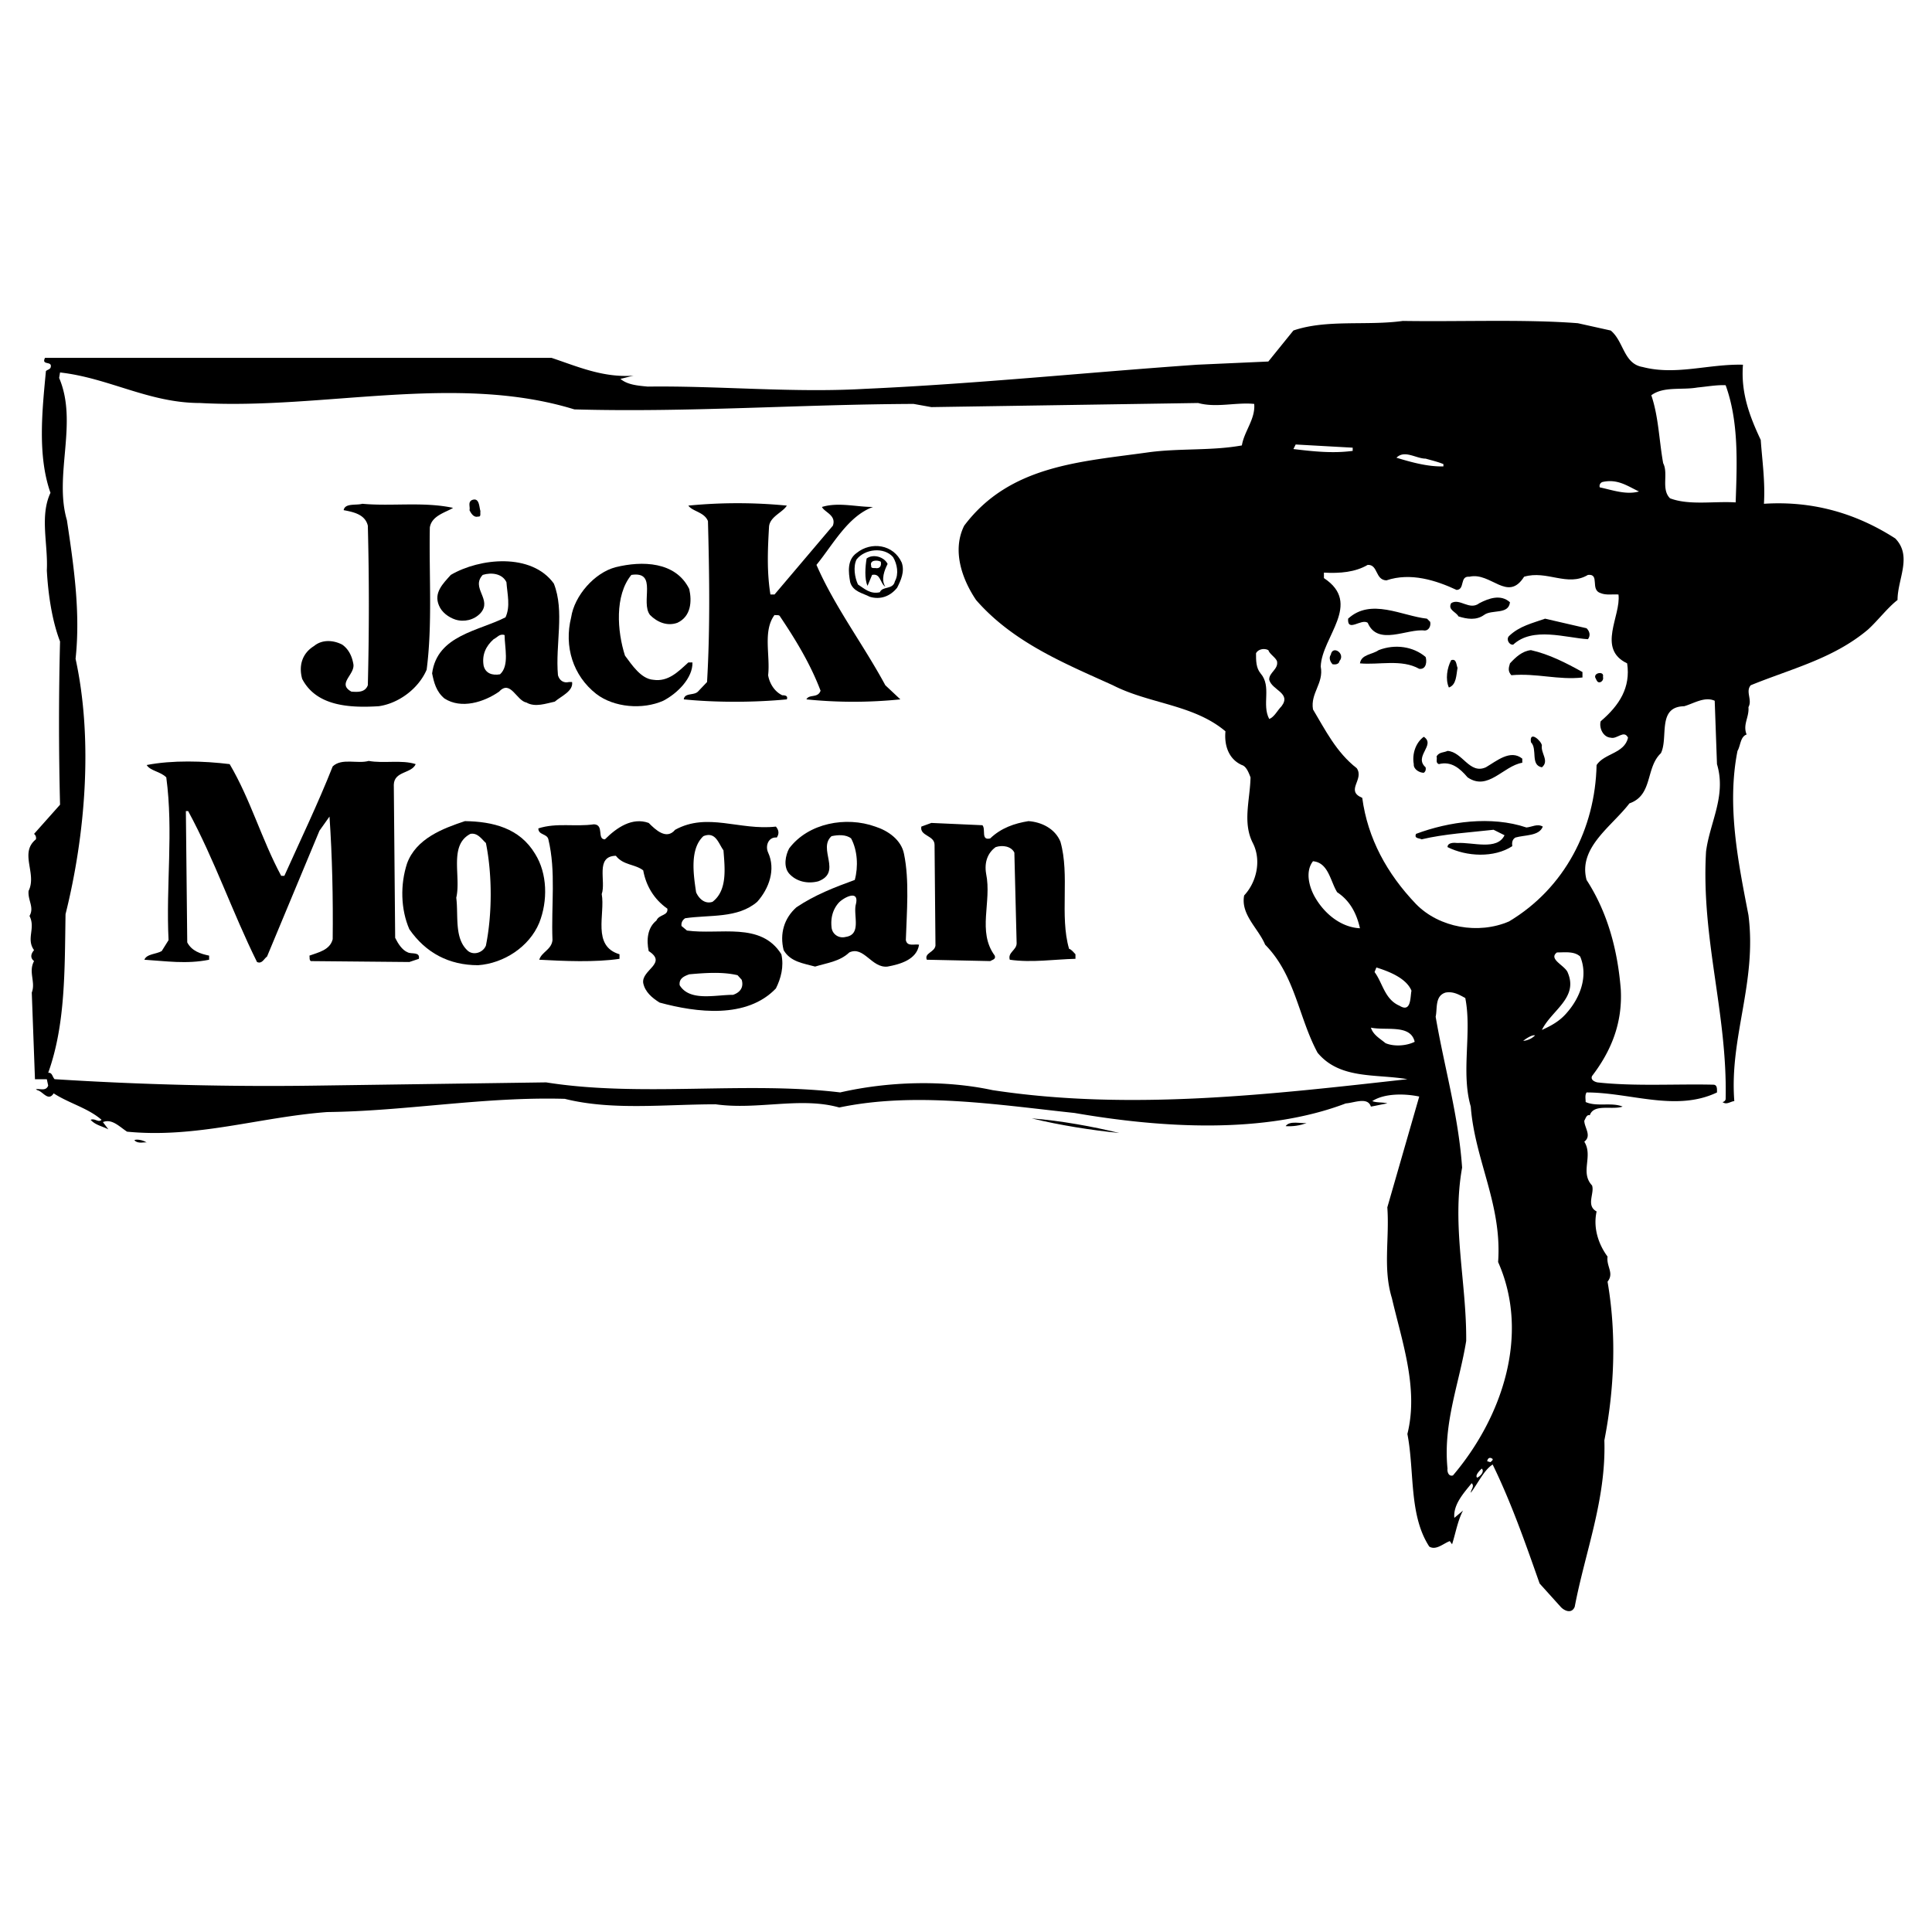 <svg xmlns="http://www.w3.org/2000/svg" width="2500" height="2500" viewBox="0 0 192.756 192.756"><g fill-rule="evenodd" clip-rule="evenodd"><path fill="#fff" d="M0 0h192.756v192.756H0V0z"/><path d="M157.428 32.248l3.275.728c1.32 1.092 1.273 3.321 3.186 3.64 3.32.864 6.596-.318 10.008-.228-.229 2.82.682 5.186 1.773 7.506.137 2.001.455 4.14.318 6.368 4.959-.318 9.281 1.001 13.102 3.458 1.729 1.773.227 4.048.227 6.141-1 .773-1.955 2.047-2.955 2.957-3.459 2.911-7.689 3.912-11.691 5.55-.547.637.182 1.456-.229 2.184.092 1.001-.59 1.729-.182 2.729-.637.228-.592 1.092-.91 1.638-1.092 5.504.092 11.19 1.092 16.377.865 6.733-1.91 12.192-1.41 18.559-.408.047-.773.41-1.182.092.137 0 .318-.137.318-.318.182-8.553-2.457-15.967-1.957-24.656.365-2.912 2.047-5.55 1.092-8.734l-.227-6.323c-1.002-.455-2.094.273-3.049.546-2.729.045-1.547 3.139-2.32 4.686-1.547 1.456-.773 4.185-3.139 5.004-1.773 2.32-5.141 4.412-4.275 7.643 2.092 3.229 3.094 6.96 3.412 10.917.182 3.365-.955 6.141-2.867 8.643-.182.41.318.592.547.637 3.73.41 7.869.137 11.6.229.363.045.318.455.318.773-4.094 1.955-8.643 0-13.01 0-.182.273-.092.637-.092.955 1.092.5 2.594 0 3.686.455-1.047.363-2.865-.318-3.275.863-.318-.09-.41.318-.547.547 0 .682.773 1.5 0 2.092.91 1.457-.453 3.049.773 4.367.273.773-.637 2.002.455 2.594-.363 1.637.184 3.275 1.092 4.504-.135 1 .684 1.637 0 2.502.91 5.275.684 10.689-.318 15.83.184 5.914-1.91 11.1-2.957 16.604-.318.773-1.092.363-1.41 0l-2.092-2.32c-1.41-4.002-2.82-8.051-4.686-11.873-.865.547-1.455 1.865-2.184 2.82 0-.318.41-.637.092-.955-.773.955-1.865 2.139-1.73 3.457l.865-.727c-.545 1.045-.729 2.229-1.092 3.365l-.227-.318c-.637.229-1.365.955-2.047.547-2.049-3.139-1.457-7.506-2.184-11.236 1.137-4.549-.547-9.234-1.547-13.557-.91-2.957-.229-5.914-.455-9.053l3.184-11.055c-1.502-.318-3.502-.318-4.686.455.455.182 1.047.092 1.502.229-.547.09-1.092.227-1.639.318-.318-1.002-1.684-.365-2.502-.318-8.143 3.094-18.377 2.455-27.066.955-7.688-.818-15.875-2.139-23.473-.547-3.866-1.092-8.143.273-12.328-.318-5.095 0-10.327.637-15.057-.545-8.052-.229-15.831 1.229-23.7 1.318-6.733.5-13.057 2.639-19.971 1.957-.773-.5-1.501-1.32-2.411-.955l.546.727c-.591-.318-1.274-.408-1.774-.955.455-.182.773.318 1.092 0-1.365-1.182-3.23-1.637-4.777-2.639-.546.865-1.092-.227-1.638-.318l-.136-.09c.41-.092 1 .227 1.228-.365l-.136-.637H3.489l-.319-8.647c.41-1.047-.364-2.047.228-3.139-.409-.318-.318-.728 0-1.092-.818-1.136.182-2.183-.455-3.411.5-.864-.182-1.546-.091-2.501.864-1.729-.955-3.776.728-5.141a.523.523 0 0 0-.182-.546l2.593-2.912a322.68 322.68 0 0 1 0-16.285c-.773-2.001-1.183-4.595-1.319-7.097.136-2.593-.728-5.414.364-7.733-1.319-3.73-.818-8.279-.455-12.146.137-.136.319-.136.455-.318.273-.773-.955-.182-.546-1.001h50.54c2.593.864 5.141 2.002 8.188 1.774-.455.091-.864.228-1.319.318.682.591 1.729.682 2.729.773 7.142-.091 14.466.637 21.607.228 11.19-.501 22.155-1.638 33.208-2.411l7.098-.318 2.502-3.094c3.32-1.137 7.324-.455 10.918-.955 5.822.091 12.191-.182 17.467.228z"/><path d="M19.957 40.208c12.282.682 25.52-3.002 37.348.637 11.373.318 22.381-.5 33.845-.546l1.774.318 26.612-.409c1.82.5 3.775-.091 5.596.091.137 1.501-1.002 2.729-1.229 4.14-2.957.545-6.232.273-9.281.683-6.777.955-13.873 1.273-18.423 7.324-1.228 2.457-.227 5.322 1.183 7.415 3.686 4.23 8.826 6.323 13.648 8.506 3.639 1.865 8.051 1.911 11.234 4.595-.135 1.41.318 2.775 1.639 3.366.455.137.682.773.863 1.229-.045 2.229-.818 4.503.229 6.55.863 1.683.41 3.867-.865 5.231-.363 1.911 1.41 3.275 2.094 4.913 3.002 3.048 3.32 7.233 5.23 10.78 2.229 2.686 5.824 2.094 8.963 2.639-13.467 1.502-27.658 3.186-41.396 1.092-4.868-1.045-10.418-.863-15.194.229-9.417-1.137-19.925.5-29.341-1.002l-22.609.318c-8.825.137-17.877-.09-26.43-.637-.227-.227-.227-.682-.637-.637 1.729-4.822 1.638-10.234 1.729-15.83 1.957-7.825 2.775-17.332 1.001-25.475.501-4.64-.182-9.279-.864-13.829-1.322-4.503 1.135-9.734-.776-14.192l.091-.546c4.867.546 8.871 3.047 13.966 3.047zM172.168 38.434c1.318 3.639 1.137 7.733 1 11.691-2.184-.137-4.641.318-6.551-.41-.91-.91-.137-2.457-.682-3.502-.41-2.275-.455-4.641-1.184-6.778 1.229-.91 3.049-.5 4.596-.773.956-.091 1.956-.273 2.821-.228zM134.957 44.984c-2.002.273-4.004.046-5.914-.182l.227-.455 5.688.318v.319h-.001zM144.01 46.304v.227c-1.547.046-3.186-.409-4.686-.864.818-.818 1.955.091 2.91.091.637.182 1.229.319 1.776.546zM163.523 49.034c-1.273.363-2.637-.137-3.912-.41a.416.416 0 0 1 .318-.546c1.503-.318 2.503.455 3.594.956z" fill="#fff"/><path d="M47.933 50.99c-.045.228.091.591-.228.546-.455.136-.728-.364-.864-.637.091-.318-.182-.773.228-1 .773-.32.728.681.864 1.091zM45.204 50.671c-.728.454-2.138.773-2.32 1.956-.091 4.731.273 9.689-.318 14.192-.819 1.911-2.821 3.367-4.777 3.64-2.911.182-6.232 0-7.642-2.729-.364-1.319 0-2.547 1.183-3.275.819-.682 1.957-.591 2.821-.136.636.455.955 1.137 1.091 1.865.273 1.092-1.683 2.001-.182 2.82.637.046 1.365.091 1.638-.637.136-5.368.136-10.69 0-15.921-.273-1.137-1.456-1.365-2.412-1.547.137-.728 1.229-.455 1.865-.637 2.911.273 6.096-.228 9.053.409zM78.502 50.444c-.409.682-1.683 1.092-1.774 2.092-.136 2.32-.227 4.503.137 6.778h.409l5.823-6.869c.364-1.046-.819-1.32-1.092-1.865 1.638-.5 3.412 0 5.095 0-2.502.91-4.003 3.776-5.641 5.777 1.82 4.185 4.686 7.961 6.869 12.009l1.501 1.41a46.01 46.01 0 0 1-9.372 0c.273-.546 1.138-.091 1.41-.864-1-2.638-2.456-5.049-4.048-7.415-.091-.182-.318-.091-.546-.136-1.183 1.592-.409 4.049-.637 6.005.137.818.637 1.637 1.411 2.001.273 0 .591.045.455.409-3.275.319-7.142.319-10.281 0 .091-.682 1.001-.364 1.411-.773l.91-.955c.319-5.368.227-10.917.091-16.058-.364-.91-1.546-.955-1.956-1.546a50.554 50.554 0 0 1 9.825 0z"/><path d="M89.966 56.13c.318.91-.091 1.774-.455 2.502-.682.864-1.683 1.229-2.729.91-.682-.363-1.683-.5-1.957-1.456-.182-1-.318-2.229.637-2.911 1.456-1.183 3.685-.865 4.504.955z"/><path d="M89.102 55.584c.409.683.591 1.683.182 2.411-.182.864-1.229.455-1.501 1.091-.955.228-1.547-.363-2.184-.772-.318-.683-.5-1.774-.137-2.502.82-1.047 2.73-1.274 3.64-.228z" fill="#fff"/><path d="M88.556 56.267c-.318.637-.683 1.546-.228 2.274-.546-.364-.455-1.365-1.319-1.183l-.455 1.091c-.319-.683-.228-1.91-.091-2.729.683-.5 1.775-.136 2.093.547z"/><path d="M87.874 56.039c.091.41-.091.729-.546.637-.136 0-.455.045-.409-.227-.182-.592.636-.592.955-.41z" fill="#fff"/><path d="M55.257 58.222c1.092 2.775.137 6.051.41 9.144.137.5.546.818 1.092.682h.318c.137.91-1.092 1.41-1.729 1.956-.864.182-1.956.591-2.82.091-1.001-.182-1.592-2.32-2.729-1.092-1.501 1.046-3.776 1.774-5.459.683-.819-.683-1.046-1.592-1.228-2.502.5-3.821 4.686-4.23 7.324-5.595.5-1.092.182-2.275.091-3.503-.409-.864-1.501-1-2.365-.728-1.229 1.319 1.001 2.456-.228 3.821-.637.683-1.638.91-2.502.637-.683-.227-1.365-.728-1.638-1.41-.546-1.274.41-2.184 1.183-3.048 2.865-1.683 8.051-2.229 10.28.864z"/><path d="M68.768 58.768c.273 1.229.182 2.729-1.183 3.367-1 .364-2.001-.045-2.729-.773-1-1.274.819-4.413-1.865-4.003-1.683 2.047-1.411 5.641-.637 8.052.682.91 1.592 2.32 2.82 2.411 1.501.228 2.502-.819 3.502-1.729h.41c.045 1.547-1.501 3.093-2.912 3.821-2.047.91-4.913.682-6.687-.683-2.32-1.819-3.23-4.73-2.502-7.642.318-2.138 2.32-4.458 4.458-5.004 2.594-.637 5.96-.591 7.325 2.183z"/><path d="M138.322 57.904c2.412-.819 4.959 0 7.006.955.863-.045.273-1.41 1.273-1.319 2.139-.5 3.822 2.593 5.459 0 2.275-.682 4.322 1.046 6.369-.182 1.229-.137.182 1.501 1.273 1.82.547.227 1.184.091 1.773.136.273 2.139-2.184 5.414.865 6.869.363 2.411-.773 4.186-2.639 5.777-.182.637.227 1.593 1 1.638.637.182 1.32-.819 1.729 0-.363 1.592-2.365 1.547-3.139 2.729-.137 6.369-3.184 12.283-8.734 15.603-3.047 1.319-6.959.637-9.279-1.729-2.912-3.048-4.822-6.551-5.367-10.599-1.729-.728.227-1.819-.547-2.957-2.047-1.592-3.139-3.821-4.367-5.868-.273-1.638 1.092-2.593.773-4.276.092-2.957 4.186-6.277.318-8.825v-.546c1.592.091 3.139-.045 4.367-.773 1.049-.045.731 1.502 1.867 1.547z" fill="#fff"/><path d="M150.65 60.087c-.137 1.274-1.82.683-2.594 1.274-.771.546-1.682.41-2.547.136-.227-.455-1.092-.637-.727-1.319.863-.546 1.818.773 2.818 0 .959-.5 2.14-.909 3.05-.091zM142.689 62.043c.092.41-.137.865-.545.865-1.729-.228-4.686 1.592-5.688-.773-.637-.455-2.047 1.001-1.955-.41 2.273-2.093 5.367-.272 7.869 0l.319.318zM158.293 62.681c.318.318.41.728.137 1.092-2.23-.137-5.504-1.274-7.461.546-.41.045-.729-.546-.41-.865 1.047-1 2.32-1.273 3.594-1.729l4.14.956z"/><path d="M50.344 63.363c0 1.229.5 3.048-.455 3.912-.773.137-1.456-.091-1.638-.864-.182-1.091.228-1.956 1.001-2.638.319-.137.592-.592 1.092-.41z" fill="#fff"/><path d="M142.234 65.546c.137.409.092 1.273-.637 1.183-1.773-1.001-4.049-.364-5.914-.546.137-.91 1.229-.864 1.865-1.319 1.64-.637 3.458-.364 4.686.682z"/><path d="M127.404 65.956c.182.819-.818 1.138-.773 1.865.273 1.046 2.23 1.319 1.229 2.639-.408.409-.729 1.092-1.229 1.273-.773-1.455.273-3.229-.863-4.549-.455-.546-.455-1.274-.455-2.001.182-.41.818-.546 1.229-.318.136.408.681.681.862 1.091z" fill="#fff"/><path d="M133.637 65.956c-.045.319-.408.364-.682.319-.229-.227-.41-.637-.182-.955.182-1.002 1.5-.092.864.636zM157.883 67.048v.546c-2.41.273-4.594-.455-7.096-.228-.363-.41-.273-.728-.137-1.183.592-.637 1.229-1.228 2.092-1.319 1.82.409 3.504 1.274 5.141 2.184zM145.42 66.638c-.137.683-.092 1.683-.865 1.956-.363-.819-.182-1.956.229-2.729.544-.182.499.455.636.773zM159.93 67.502c.047.228 0 .41-.227.546-.363.136-.41-.228-.547-.455-.135-.5.91-.636.774-.091zM142.234 76.555c.047.228 0 .409-.182.546-.455 0-1.047-.364-1-.864-.182-1.001.182-2.138 1-2.729 1.229.818-1.046 1.955.182 3.047zM153.834 74.372c-.135.773.773 1.547 0 2.184-1.182-.228-.408-1.819-1.092-2.502-.181-1.229 1.047-.137 1.092.318zM148.24 76.555c1.092-.637 2.455-1.819 3.639-.865v.41c-1.91.318-3.412 2.865-5.459 1.456-.773-.91-1.637-1.638-2.865-1.319-.365-.136-.137-.5-.229-.773.273-.455.729-.364 1.092-.546 1.502.09 2.184 2.365 3.822 1.637zM41.474 76.237c-.41.955-2.138.682-2.184 2.047l.136 15.285c.273.545.683 1.228 1.274 1.456.364.182 1.228-.091 1.091.637l-.955.318-9.826-.091c-.182-.136-.091-.364-.137-.546.865-.318 2.047-.546 2.32-1.638.045-4.14-.045-8.234-.318-12.237l-1.001 1.41-5.231 12.555c-.319.228-.5.773-1.001.546-2.457-4.958-4.23-10.19-6.869-15.057h-.228l.137 13.102c.455.864 1.319 1.137 2.183 1.319v.41c-2.274.455-4.276.136-6.459 0 .228-.592 1.183-.546 1.729-.865l.683-1.092c-.273-5.458.5-10.827-.228-16.24-.591-.592-1.592-.637-1.956-1.229 2.548-.5 5.687-.409 8.279-.091 2.092 3.548 3.184 7.506 5.141 11.145h.318c1.637-3.639 3.366-7.233 4.822-10.917.91-.864 2.457-.228 3.593-.546 1.503.273 3.276-.136 4.687.319z"/><path d="M53.392 85.198c1.228 1.956 1.274 4.686.41 6.869-1.001 2.412-3.548 4.049-6.096 4.232-2.911 0-5.231-1.229-6.869-3.594-.865-2.002-.91-4.458-.228-6.551.91-2.502 3.594-3.503 5.777-4.23 2.776.044 5.459.681 7.006 3.274z"/><path d="M67.358 82.788c3.229-1.774 6.414.091 10.053-.318.273.318.364.682.091 1.091-.819-.091-1.183.819-.865 1.501.774 1.683.091 3.593-1.091 4.913-1.956 1.683-4.731 1.273-7.188 1.638-.273.182-.41.454-.364.773l.546.455c3.275.455 7.369-.91 9.416 2.366.273 1.228-.045 2.411-.545 3.411-2.912 3.049-7.916 2.412-11.6 1.41-.728-.455-1.456-1.045-1.638-1.955-.182-1.32 2.457-1.956.546-3.185-.228-1.092-.137-2.32.773-3.048.273-.637 1.183-.455 1.092-1.183-1.365-.956-2.138-2.32-2.411-3.821-.819-.637-2.001-.5-2.729-1.456-2.093.045-.955 2.547-1.41 3.821.364 2.001-1.001 5.186 1.774 6.005v.455c-2.411.364-5.55.228-8.006.091.227-.773 1.228-1.001 1.319-1.957-.137-3.502.364-6.824-.409-10.053-.137-.591-1.001-.409-1.001-1.092 1.82-.591 3.639-.137 5.55-.409 1.046.045.272 1.501 1.092 1.501 1.183-1.183 2.729-2.229 4.367-1.638.682.684 1.773 1.729 2.638.684z"/><path d="M90.194 85.198c.546 2.639.273 5.777.182 8.598.136.683.864.364 1.319.455-.228 1.501-1.911 1.956-3.139 2.184-1.592.182-2.366-2.093-3.821-1.41-.955.91-2.229 1.046-3.412 1.41-1.137-.318-2.457-.455-3.139-1.638-.409-1.637.046-3.184 1.274-4.276 1.82-1.228 3.821-2.001 5.823-2.729.364-1.319.273-2.957-.364-4.14-.5-.409-1.319-.364-1.956-.227-1.411 1.273 1.092 3.594-1.319 4.503-1.046.273-2.184.045-2.912-.773-.591-.682-.363-1.819 0-2.502 1.911-2.547 5.687-3.23 8.598-2.183 1.274.408 2.593 1.319 2.866 2.728zM105.797 83.97c.955 3.32-.092 7.415.863 10.69.273.091.455.364.639.546v.455c-2.049.045-4.367.409-6.551.091-.229-.728.682-.956.682-1.638l-.227-9.052c-.318-.637-1.184-.773-1.865-.546-.82.591-1.139 1.547-.955 2.638.59 2.866-.91 5.777.863 8.188.137.364-.227.41-.455.546l-6.323-.136c-.272-.683.773-.728.864-1.411l-.091-10.053c0-.955-1.501-.864-1.319-1.819l1.001-.364 5.094.228c.365.409-.182 1.546.773 1.319 1.092-1.046 2.412-1.501 3.822-1.728 1.275.09 2.638.727 3.185 2.046zM153.926 82.469c-.363.955-1.773.818-2.73 1.091-.318.182-.363.5-.318.864-1.818 1.183-4.549 1.046-6.459.091 0-.455.637-.455 1.002-.41 1.5-.091 3.957.773 4.686-.773l-1.092-.546c-2.412.272-4.869.409-7.188.955-.184-.136-.773-.046-.547-.546 3.275-1.229 7.506-1.819 11.01-.637.544-.044 1.091-.408 1.636-.089z"/><path d="M48.479 84.106c.637 3.139.637 7.097 0 10.235-.273.683-1.183 1.001-1.774.546-1.41-1.228-.956-3.503-1.183-5.322.5-2.138-.773-5.231 1.41-6.369.729-.136 1.138.547 1.547.91zM72.18 84.834c.136 1.774.41 4.003-1.092 5.141-.819.272-1.41-.41-1.638-.956-.273-1.82-.637-4.322.728-5.595 1.228-.5 1.501.728 2.002 1.41zM133.41 89.02c1.318.864 1.955 2.184 2.273 3.593-1.865-.091-3.502-1.41-4.457-3.047-.592-1-1.047-2.593-.229-3.64 1.548.137 1.73 2.002 2.413 3.094zM85.372 90.293c-.228 1.091.591 2.957-1.001 3.184-.682.182-1.365-.273-1.41-1-.091-.91.136-1.729.682-2.366.41-.5 2.184-1.501 1.729.182zM157.656 95.434c.818 1.955 0 4.094-1.32 5.596-.727.863-1.592 1.318-2.502 1.729.957-1.957 3.641-3.186 2.594-5.688-.229-.727-2.002-1.364-1.092-2.046.818-.001 1.728-.137 2.32.409zM140.824 98.846c-.137.592 0 2.229-1.184 1.502-1.5-.639-1.682-2.275-2.5-3.367l.182-.455c1.319.41 3.002 1.091 3.502 2.32zM74 97.754c.227.773-.182 1.273-.864 1.5-1.774 0-4.322.684-5.323-.955-.091-.682.455-.91.955-1.092 1.547-.137 3.321-.271 4.822.092l.41.455zM146.191 99.572c.684 3.412-.453 7.416.547 10.828.41 5.367 3.139 9.779 2.729 15.512 3.23 7.279.365 15.557-4.502 21.289-.41.137-.592-.318-.547-.682-.455-4.549 1.184-8.508 1.865-12.738.045-5.822-1.455-11.463-.408-17.285-.365-5.232-1.775-10.008-2.639-15.059.182-.818-.092-2.092 1-2.41.774-.136 1.366.227 1.955.545zM141.143 103.941c-.818.408-2.047.5-2.91.135-.547-.455-1.229-.818-1.457-1.547 1.546.319 3.958-.363 4.367 1.412zM153.152 103.303a1.914 1.914 0 0 1-1.182.547c.272-.229.909-.637 1.182-.547z" fill="#fff"/><path d="M37.425 111.264h.546-.546zM38.426 111.264h.454-.454zM36.561 111.4h.682-.682zM111.666 113.039c-2.73-.273-5.914-.773-8.734-1.457 2.91.229 6.14.82 8.734 1.457zM130.361 112.037c-.637.273-1.455.365-2.092.318.409-.591 1.547-.226 2.092-.318zM112.029 113.129h.637-.637zM14.634 113.994c-.228-.092-.819.182-1.229-.229.137-.136.865-.044 1.229.229z"/><path d="M148.922 145.564c.045.137-.137.227-.229.318l-.316-.092c.045-.317.271-.454.545-.226zM147.375 147.43c-.227-.229.182-.637.455-.91.318.273-.137.773-.455.91z" fill="#fff"/></g></svg>